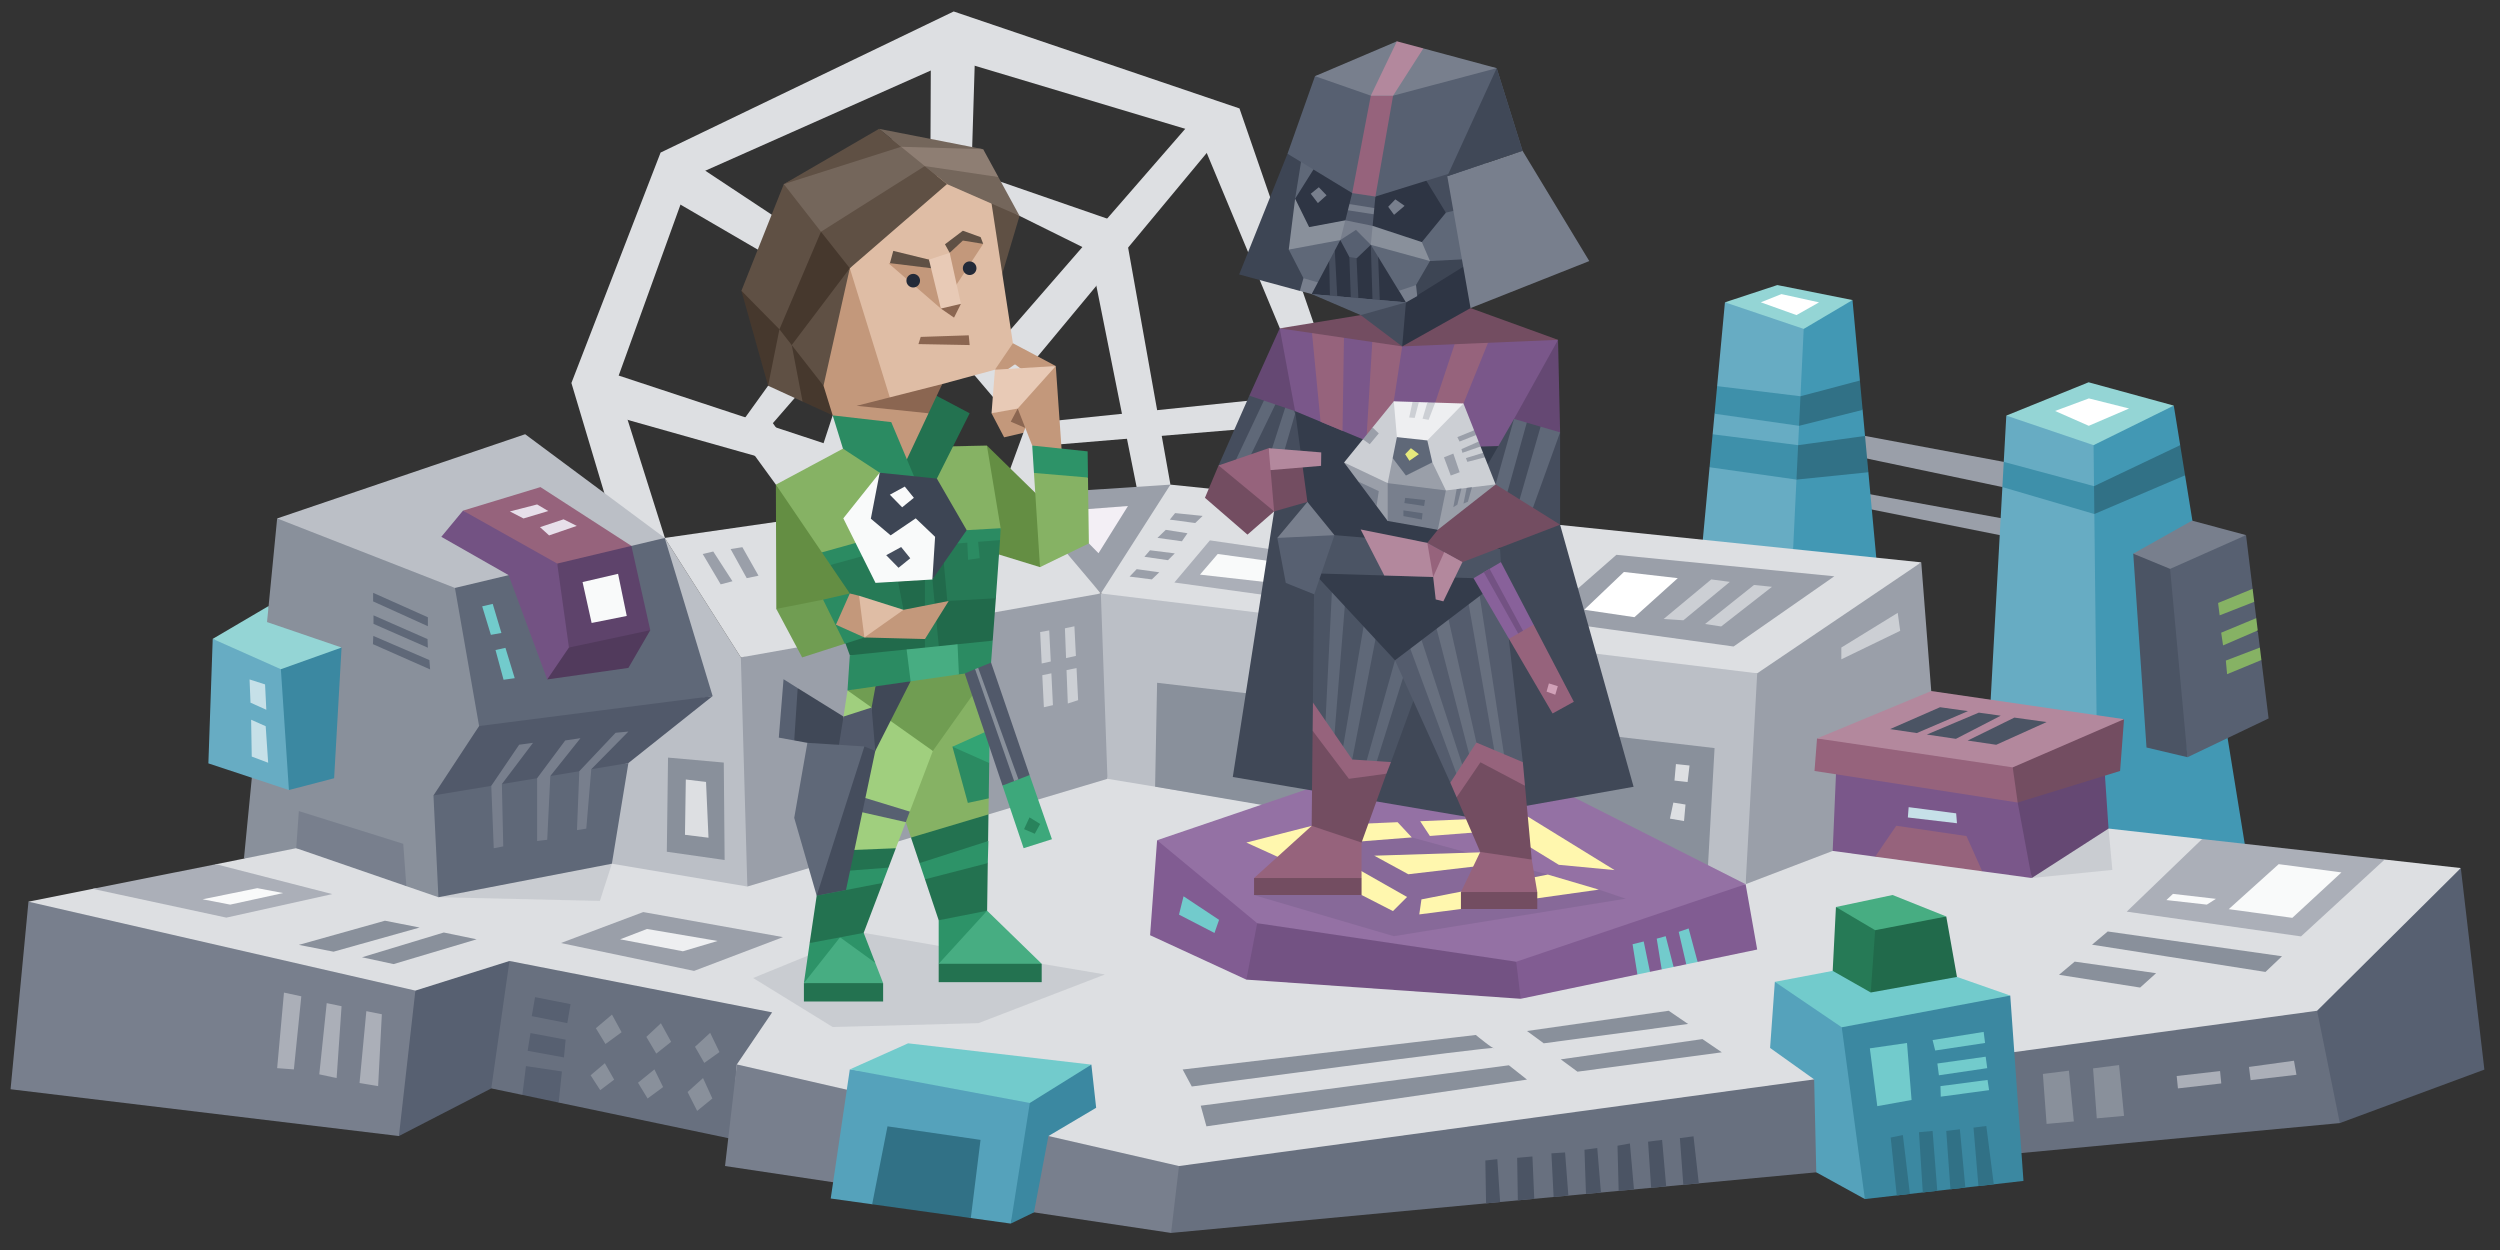 <svg xmlns="http://www.w3.org/2000/svg" viewBox="0 0 800 400"><rect x="0" y="0" width="800" height="400" fill="#333333" stroke="none"/><defs><style>.a{fill:#dddfe2;}.b{fill:#9a9fa9;}.c{fill:#67acc3;}.d{fill:#4298b4;}.e{fill:#94d5d5;}.f{fill:#fff;}.g{fill:#576071;}.h{fill:#4b5464;}.i{fill:#787f8d;}.j{fill:#86b264;}.k{fill:#3e90aa;}.l{fill:#317186;}.m{fill:#68707f;}.n{fill:#55a2bb;}.o{fill:#3b88a1;}.p{fill:#72cbcc;}.q{fill:#abafb8;}.r{fill:#89909b;}.s{fill:#f9fafa;}.t{fill:#eeeff1;}.u{fill:#267a56;}.v{fill:#216a4b;}.w{fill:#47ad82;}.x{fill:#1d2432;opacity:0.1;}.y{fill:#f3eff5;}.z{fill:#bbbfc6;}.aa{fill:#cccfd4;}.ab{fill:#5f6878;}.ac{fill:#51596a;}.ad{fill:#c6e0e8;}.ae{fill:#96637c;}.af{fill:#735283;}.ag{fill:#5e436b;}.ah{fill:#513a5c;}.ai{fill:#e7dfea;}.aj{fill:#7a578a;}.ak{fill:#654873;}.al{fill:#734d61;}.am{fill:#b3889d;}.an{fill:#815c92;}.ao{fill:#9471a4;}.ap{fill:#fff7ae;}.aq{fill:#404857;}.ar{fill:#454d5d;}.as{fill:#545c6d;}.at{fill:#343c4b;}.au{fill:#3d4554;}.av{fill:#2e3544;}.aw{fill:#e6e97c;}.ax{fill:#88619a;}.ay{fill:#d1a1b8;}.az{fill:#237250;}.ba{fill:#2d9368;}.bb{fill:#a0cf7e;}.bc{fill:#c3987b;}.bd{fill:#8b6651;}.be{fill:#648e43;}.bf{fill:#46382d;}.bg{fill:#5f5044;}.bh{fill:#dfbda5;}.bi{fill:#232a38;}.bj{fill:#8e7e73;}.bk{fill:#74665b;}.bl{fill:#e8cab6;}.bm{fill:#2b8b62;}.bn{fill:#709d52;}.bo{fill:#33a474;}.bp{fill:#3da87b;}.bq{fill:#28835c;}</style></defs><polygon class="a" points="232.41 234.37 197.12 122.56 220.91 56.75 305.57 19.13 383.46 42.48 427.97 149.23 433.42 141.2 396.63 34.7 305.18 3.67 211.39 48.82 182.85 122.56 218.53 241.9 318.92 235.66 232.41 234.37"/><polygon class="a" points="368.21 232.59 371.57 232.39 389.91 205.34 368.21 232.59"/><polygon class="a" points="277.21 177.67 247.32 135.41 267.5 112.16 307.34 65.87 326.25 69.08 348.57 80.14 364.83 161.42 357.42 167.63 374.54 155.08 359.67 71.82 300.75 51.42 245.79 123.44 235.58 137.63 248.28 155.08 262.54 178.07 318.84 195.91 320.04 195.03 277.21 177.67"/><polygon class="a" points="382.67 37.32 316.37 113.54 325.58 121.86 392.18 41.69 382.67 37.32"/><polygon class="a" points="297.89 13.64 297.49 108.69 309.32 105.12 312.1 14.44 297.89 13.64"/><polygon class="a" points="220.51 51.2 278 89.26 270.86 96.4 213.29 62.88 220.51 51.2"/><polygon class="a" points="191.97 118.2 271.26 144.37 269.54 153.75 192.76 132.08 191.97 118.2"/><polygon class="a" points="412.01 126.93 335.49 134.85 336.68 142.39 417.56 135.65 412.01 126.93"/><polyline class="a" points="327.48 138.51 319.5 160.36 336.94 168.56 336.94 138.16 325.84 113.84 299.15 106.44 266.46 132.92 261.88 146.88 272.98 156.93 287.52 124.94 306.55 113.84 327.48 138.51"/><polygon class="b" points="595.57 157.65 643.35 166.37 643.35 171.93 595.77 162.41 595.57 157.65"/><polygon class="b" points="596.81 139.5 641.2 147.8 648.57 149.26 640.76 155.86 593.06 145.82 596.81 139.5"/><polygon class="c" points="642.02 132.99 675.96 138.42 674.72 286.98 633.84 281.45 640.76 155.86 643.54 152.9 641.2 147.8 642.02 132.99"/><polygon class="d" points="669.94 142.45 675.26 136.26 695.61 129.79 697.66 142.45 694.49 149.13 699.22 152.11 720.77 285.19 671.76 306.18 669.94 142.45"/><polygon class="e" points="642.02 132.99 668.35 122.33 695.61 129.79 669.94 142.45 642.02 132.99"/><polygon class="f" points="657.61 131.51 668.44 127.49 681.31 130.72 668.41 136.26 657.61 131.51"/><polygon class="g" points="718.73 171.24 720.84 188.43 719.08 190.96 721.35 192.58 722 197.8 720.16 200.72 722.53 202.16 723.16 207.22 721.35 210.41 723.65 211.2 725.95 229.9 700 242.31 691.19 180.03 718.73 171.24"/><polygon class="h" points="682.64 177.18 686.88 239.2 700 242.31 694.43 182.04 692.41 177.18 682.64 177.18"/><polygon class="i" points="701.44 166.6 718.73 171.24 694.43 182.04 682.64 177.18 701.44 166.6"/><polygon class="j" points="711.38 206.53 722.48 201.74 722 197.8 710.78 202.46 711.38 206.53"/><polygon class="j" points="723.65 211.2 723.16 207.22 712.27 211.38 712.67 215.74 723.65 211.2"/><polygon class="j" points="709.79 192.95 710.29 196.91 721.35 192.58 720.84 188.43 709.79 192.95"/><polygon class="k" points="641.2 147.8 670.09 155.57 673.28 158.84 670.19 164.49 640.76 155.86 641.2 147.8"/><polyline class="l" points="670.09 155.57 697.66 142.45 699.22 152.11 670.19 164.49 670.1 156.15"/><polygon class="c" points="551.98 96.74 549.48 123.56 551.43 128.42 548.66 132.39 548.04 138.97 552.49 143.72 547.06 149.52 538.36 242.87 570.06 253.41 582.49 153.53 577.4 100.83 551.98 96.74"/><polygon class="d" points="577.4 100.83 592.8 96.02 595.17 121.76 592.66 127.53 596.04 131.17 596.81 139.5 594.78 146.35 597.88 151.12 605.75 236.3 570.06 253.41 577.4 100.83"/><polygon class="k" points="549.48 123.56 576.15 126.8 579.85 131.55 575.7 136.26 548.66 132.39 549.48 123.56"/><polygon class="k" points="548.04 138.97 575.4 142.45 576.67 147.44 574.87 153.47 547.06 149.52 548.04 138.97"/><polygon class="l" points="576.15 126.8 595.17 121.76 596.04 131.17 575.7 136.26 576.15 126.8"/><polygon class="l" points="575.4 142.45 596.81 139.5 597.88 151.12 574.87 153.47 575.4 142.45"/><polygon class="e" points="551.98 96.74 568.74 91.22 592.8 96.02 577.19 105.25 551.98 96.74"/><polygon class="f" points="563.46 96.74 570.06 94.11 582.09 96.76 574.87 100.83 563.46 96.74"/><polygon class="a" points="9.11 288.54 30.77 284.21 54.92 288.29 69.11 276.55 78.06 274.76 110.53 257.77 194.43 251.52 231.22 244.17 393.13 233.58 704.67 268.5 714.32 284.81 763.09 275.05 787.46 277.78 749.01 340.62 377.28 379.35 37.74 313.56 9.11 288.54"/><polygon class="i" points="9.11 288.54 3.38 348.56 127.65 363.53 141.22 331.9 132.92 316.99 9.11 288.54"/><polygon class="g" points="132.92 316.99 163.03 307.51 176.9 328.33 157.21 348.29 127.65 363.53 132.92 316.99"/><polygon class="m" points="163.03 307.51 247.08 323.96 235.79 340.62 233.99 364.41 178.78 352.82 172.28 348.02 167.15 350.37 157.21 348.29 163.03 307.51"/><polygon class="i" points="235.79 340.62 232.01 373.13 374.74 394.54 390.1 380.95 377.28 373.13 235.79 340.62"/><polygon class="m" points="377.28 373.13 741.47 323.44 758.12 334.28 748.74 359.39 374.74 394.54 377.28 373.13"/><polygon class="g" points="787.46 277.78 795 342.27 748.74 359.39 741.47 323.44 787.46 277.78"/><polygon class="n" points="567.95 314.19 566.43 335.34 580.53 345.4 581.21 375.14 596.76 383.7 600.73 323.44 567.95 314.19"/><polygon class="o" points="589.36 328.73 606.58 318.58 643.28 318.58 647.51 377.89 596.76 383.7 589.36 328.73"/><polygon class="p" points="567.95 314.19 608.66 306.46 643.28 318.58 589.36 328.73 567.95 314.19"/><polygon class="p" points="598.35 335.47 610.24 333.75 611.7 351.99 600.73 353.97 598.35 335.47"/><polygon class="l" points="606.96 382.54 605.02 364.01 608.92 363.22 611.17 382.05 606.96 382.54"/><polygon class="l" points="615.29 381.58 614.07 362.3 618.43 361.9 619.93 381.05 615.29 381.58"/><polygon class="l" points="624.14 380.57 622.8 361.9 627.16 361.37 628.91 380.02 624.14 380.57"/><polygon class="l" points="633.1 379.54 631.52 360.84 635.62 360.31 638.01 378.98 633.1 379.54"/><polygon class="p" points="618.43 332.82 634.77 330.21 635.22 333.75 619.26 336.16 618.43 332.82"/><polygon class="p" points="619.96 340.32 635.42 338.14 635.91 341.81 620.45 344.09 619.96 340.32"/><polygon class="p" points="620.95 347.56 636.01 345.58 636.51 348.85 621.04 350.93 620.95 347.56"/><polygon class="h" points="500.82 368.78 496.45 369.07 497.16 383.04 501.88 382.59 500.82 368.78"/><polygon class="h" points="511.12 367.35 507.03 367.92 507.51 382.06 512.3 381.61 511.12 367.35"/><polygon class="h" points="490.38 370.07 485.49 370.5 485.71 384.11 490.96 383.62 490.38 370.07"/><polygon class="h" points="479.14 370.93 475.31 371.36 475.54 385.07 480.04 384.64 479.14 370.93"/><polygon class="h" points="541.92 363.62 537.56 364.19 538.66 379.13 543.62 378.67 541.92 363.62"/><polygon class="h" points="531.87 364.76 527.38 365.34 528.36 380.1 533.18 379.65 531.87 364.76"/><polygon class="h" points="521.57 365.91 517.6 366.63 517.97 381.08 522.87 380.62 521.57 365.91"/><polygon class="q" points="734.07 339.43 719.67 341.42 720.2 345.64 734.87 343.93 734.07 339.43"/><polygon class="q" points="696.54 344.32 710.42 342.74 710.81 346.7 696.94 348.29 696.54 344.32"/><polygon class="r" points="653.72 343.66 654.91 359.65 663.63 358.86 662.05 342.61 653.72 343.66"/><polygon class="r" points="669.78 341.88 670.97 357.87 679.69 357.08 678.1 340.82 669.78 341.88"/><path class="r" d="M378.45,342.24l93.81-11.05s5.89,4.87,5.88,4.18-96.77,12.31-96.77,12.31Z"/><polygon class="r" points="384.23 353.82 482.84 340.89 488.64 345.47 386.06 360.43 384.23 353.82"/><polygon class="g" points="167.15 350.37 178.78 352.82 179.81 342.87 168.31 341.15 167.15 350.37"/><polygon class="g" points="170.16 325.16 181.53 327.41 182.58 321.33 171.22 319.08 170.16 325.16"/><polygon class="g" points="181 332.69 169.76 330.58 168.84 336.26 180.47 338.38 181 332.69"/><polygon class="r" points="190.68 329.03 195.83 324.67 198.91 330.31 193.75 334.08 190.68 329.03"/><polygon class="r" points="188.99 344.09 193.55 340.23 196.53 345.48 192.07 348.85 188.99 344.09"/><polygon class="r" points="206.83 331.8 211.49 327.44 214.76 333.39 210.01 337.15 206.83 331.8"/><polygon class="r" points="204.16 346.47 209.41 342.21 212.19 347.86 207.23 351.52 204.16 346.47"/><polygon class="r" points="222.4 334.97 227.25 330.51 230.23 336.66 225.37 340.13 222.4 334.97"/><polygon class="r" points="220.02 349.44 224.97 344.98 227.95 351.52 223.09 355.49 220.02 349.44"/><polygon class="b" points="179.48 301.77 205.84 291.86 250.56 299.88 222.1 310.69 179.48 301.77"/><polygon class="q" points="117.23 323.57 122.19 324.56 121 347.56 115.05 346.57 117.23 323.57"/><polygon class="q" points="104.55 321 109.3 321.99 107.72 344.98 102.17 343.79 104.55 321"/><polygon class="q" points="90.87 317.63 96.42 318.82 94.04 342.21 88.69 341.81 90.87 317.63"/><polygon class="q" points="704.67 268.5 680.55 291.73 736.32 299.65 763.09 275.05 704.67 268.5"/><polygon class="r" points="730.24 306 674.47 298.07 669.45 302.3 724.95 311.02 730.24 306"/><polygon class="s" points="695.35 286.04 709.09 287.63 706.19 289.48 693.24 288.02 695.35 286.04"/><polygon class="s" points="713.19 290.93 733.54 293.71 749.27 279.17 729.18 276.53 713.19 290.93"/><polygon class="t" points="198.44 300.58 207.03 297.27 229.63 301.11 218.53 304.41 198.44 300.58"/><polygon class="q" points="72.43 293.64 106.33 286.11 69.11 276.55 29.65 284.43 72.43 293.64"/><polygon class="s" points="73.66 289.48 90.6 285.78 82.34 284.21 64.83 287.77 73.66 289.48"/><polygon class="r" points="115.84 306.33 125.95 308.51 152.52 300.58 142.01 298.4 115.84 306.33"/><polygon class="r" points="106.73 304.54 134.28 296.81 123.18 294.63 95.63 302.36 106.73 304.54"/><polygon class="r" points="499.44 338.99 544.78 332.51 550.98 336.74 504.79 342.94 499.44 338.99"/><polygon class="r" points="488.64 329.92 533.98 323.44 540.18 327.67 493.99 333.86 488.64 329.92"/><polygon class="u" points="586.46 310.68 598.64 317.6 605.15 295.42 587.5 290.24 586.46 310.68"/><polygon class="v" points="600.05 297.66 604.82 292.87 622.8 293.27 626.23 312.62 598.64 317.6 600.05 297.66"/><polygon class="w" points="587.5 290.24 605.62 286.4 622.8 293.27 600.05 297.66 587.5 290.24"/><polygon class="r" points="689.95 311.42 663.9 307.72 658.88 311.94 684.84 316.02 689.95 311.42"/><polygon class="n" points="271.94 342.21 335.49 350.66 323.44 391.55 310.66 389.77 292.44 381.08 279.09 385.37 265.83 383.52 271.94 342.21"/><polygon class="o" points="323.44 391.55 330.87 387.96 335.5 363.53 350.77 354.49 349.24 340.68 329.22 347.13 329.54 352.95 323.44 391.55"/><polygon class="p" points="271.94 342.21 290.6 333.86 349.24 340.68 329.54 352.95 271.94 342.21"/><polygon class="l" points="279.09 385.37 284 360.43 313.77 364.76 310.66 389.77 279.09 385.37"/><polygon class="x" points="313.11 327.41 353.59 311.83 333.34 308.41 276.38 298.51 241 312.96 266.46 328.65 313.11 327.41"/><polygon class="x" points="140.29 287.11 191.97 288.29 195.8 276.39 166.2 275.2 140.29 287.11"/><polygon class="x" points="675.96 278.37 674.73 265.15 654.9 268.2 650.15 280.97 675.96 278.37"/><polygon class="b" points="614.8 179.95 620.95 259.12 558.6 282.94 551.98 214.2 614.8 179.95"/><polygon class="b" points="352.27 189.91 372.36 173.72 374.54 155.08 322.01 158.54 352.27 189.91"/><polygon class="y" points="338.4 163.65 360.95 161.92 351.52 177.03 338.4 163.65"/><polygon class="z" points="237.07 210.37 212.72 172.14 194.79 201.2 188.99 263.08 195.8 276.39 239.15 283.69 248.28 243.05 237.07 210.37"/><polygon class="b" points="237.07 210.37 316.33 188.38 352.27 189.91 362.27 212.96 354.39 249.22 239.15 283.69 237.07 210.37"/><polygon class="r" points="213.77 242.43 231.61 244.02 231.88 275.2 213.38 272.56 213.77 242.43"/><polygon class="a" points="219.46 249.44 225.93 250.23 226.72 268.07 219.19 267.14 219.46 249.44"/><polygon class="a" points="212.72 172.14 323.73 156.13 352.27 189.91 237.07 210.37 212.72 172.14"/><polygon class="b" points="230.62 186.99 224.87 177.28 228.24 176.48 234.39 186 230.62 186.99"/><polygon class="b" points="238.95 185.01 233.79 175.69 237.56 175.1 242.72 184.22 238.95 185.01"/><polygon class="aa" points="344.29 209.89 343.81 200.41 340.77 201.06 341.14 210.59 344.29 209.89"/><polygon class="aa" points="336.25 211.68 335.75 201.73 332.85 202.25 333.34 212.32 336.25 211.68"/><polygon class="aa" points="341.29 214.44 341.7 225.12 345 224.06 344.49 213.77 341.29 214.44"/><polygon class="aa" points="333.53 216.07 334.04 226.31 336.94 225.65 336.44 215.46 333.53 216.07"/><polygon class="z" points="88.69 165.9 168.05 138.95 212.72 172.14 142.14 203.44 88.69 165.9"/><polygon class="ab" points="145.58 188.14 212.72 172.14 228.04 222.74 141.22 238.64 145.58 188.14"/><polygon class="ac" points="228.04 222.74 201.09 244.17 128.58 264.67 153.31 232.33 228.04 222.74"/><polygon class="ab" points="138.71 254.54 201.09 244.17 195.8 276.39 140.29 287.11 128.58 266.8 138.71 254.54"/><polygon class="r" points="78.06 274.76 82.98 224.38 81.42 211.11 85.95 193.93 88.69 165.9 145.58 188.14 153.31 232.33 138.71 254.54 140.29 287.11 130.03 283.57 113.72 273.72 94.79 271.42 78.06 274.76"/><polygon class="ab" points="119.4 189.7 136.92 197.53 136.92 200.39 119.4 192.45 119.4 189.7"/><polygon class="ab" points="119.52 196.91 136.81 204.51 136.92 207.27 119.52 199.64 119.52 196.91"/><polygon class="ab" points="119.46 203.5 137.4 211.22 137.64 214.22 119.34 206.13 119.46 203.5"/><polygon class="c" points="68.07 204.44 92.06 210.37 98 223.66 92.45 252.81 66.68 244.28 68.07 204.44"/><polygon class="o" points="89.88 214.15 92.55 208 109.3 207.21 106.92 249.04 92.45 252.81 89.88 214.15"/><polygon class="e" points="109.3 207.21 85.45 199.06 85.95 193.93 68.07 204.44 89.88 214.15 109.3 207.21"/><polygon class="ad" points="79.86 217.42 84.82 219.01 85.22 227.13 80.16 224.85 79.86 217.42"/><polygon class="ad" points="80.36 230.31 85.02 232.39 85.81 244.08 80.56 242.1 80.36 230.31"/><polygon class="ae" points="148.16 163.4 172.94 155.87 202.05 174.68 179.41 186.79 148.16 163.4"/><polygon class="af" points="148.16 163.4 178.31 180.34 188.93 209.26 175.11 217.42 162.76 184.05 141.22 171.78 148.16 163.4"/><polygon class="ag" points="178.31 180.34 202.05 174.68 208.09 201.66 194.21 212.17 182.06 207.21 178.31 180.34"/><polygon class="ah" points="175.11 217.42 182.06 207.21 208.09 201.66 201.09 213.73 175.11 217.42"/><polygon class="ai" points="163.16 163.66 171.88 161.42 175.45 163.53 167.52 165.91 163.16 163.66"/><polygon class="ai" points="172.8 168.69 180.34 166.18 184.57 168.29 175.71 171.33 172.8 168.69"/><polygon class="s" points="186.42 186.26 197.78 183.62 200.56 197.1 189.32 199.35 186.42 186.26"/><polygon class="p" points="154.3 194.03 157.67 193.24 160.45 202.55 157.08 203.15 154.3 194.03"/><polygon class="p" points="158.56 208 161.74 207.31 164.71 217.02 161.14 217.52 158.56 208"/><polygon class="i" points="166.13 238.31 157.21 251.46 158 271.44 161.04 270.84 160.6 250.9 170.56 237.71 166.13 238.31"/><polygon class="i" points="180.87 236.94 185.75 236.22 176.1 248.32 175.11 268.73 171.88 269.12 171.88 249.02 180.87 236.94"/><polygon class="i" points="196.99 234.49 185.38 246.78 184.63 265.64 187.61 265.16 189.21 246.14 201.09 234.1 196.99 234.49"/><polygon class="a" points="374.54 155.08 614.8 179.95 562.3 215.46 443.09 223 352.27 189.91 374.54 155.08"/><polygon class="z" points="352.27 189.91 562.3 215.46 558.6 282.94 354.39 249.22 352.27 189.91"/><polygon class="b" points="376.03 164.19 384.85 165.09 382.47 167.37 374.34 166.28 376.03 164.19"/><polygon class="b" points="373.05 169.55 379.99 170.64 378.21 173.21 370.38 172.12 373.05 169.55"/><polygon class="b" points="368 176.09 375.93 177.08 373.75 179.26 366.21 178.17 368 176.09"/><polygon class="b" points="363.74 182.13 370.97 183.13 368.59 185.41 361.46 184.51 363.74 182.13"/><polygon class="q" points="418.09 177.41 387.16 172.92 375.8 186.4 407.25 190.76 418.09 177.41"/><polygon class="s" points="411.08 180.19 389.67 177.28 383.99 183.88 405 186.26 411.08 180.19"/><polygon class="r" points="370.27 218.49 548.66 239.39 546.28 281.94 369.63 251.74 370.27 218.49"/><polygon class="a" points="536.3 244.5 540.65 244.96 540.03 250.25 535.83 249.78 536.3 244.5"/><polygon class="a" points="535.47 256.83 539.36 257.45 538.89 262.74 534.38 261.96 535.47 256.83"/><polygon class="aj" points="587.77 241.69 586.46 272.29 600.05 274.14 617.18 272.05 634.31 278.81 650.15 280.97 650.66 251.81 587.77 241.69"/><polygon class="ak" points="650.15 280.97 674.73 265.15 673.15 241.69 645.66 256.81 650.15 280.97"/><polygon class="ae" points="581.45 236.3 580.64 246.71 645.66 256.81 646.72 241.69 581.45 236.3"/><polygon class="al" points="679.69 230.14 678.43 246.71 645.66 256.81 644.07 245.56 652 235.26 679.69 230.14"/><polygon class="am" points="581.45 236.3 618 221.13 679.69 230.14 644.07 245.56 581.45 236.3"/><polygon class="ae" points="600.05 274.14 606.8 264.24 629.27 267.54 634.31 278.81 600.05 274.14"/><polygon class="ad" points="610.77 258.29 625.97 260.27 626.23 263.44 610.51 261.59 610.77 258.29"/><polygon class="h" points="644.6 229.63 629.65 236.98 638.79 238.33 654.91 231.06 644.6 229.63"/><polygon class="h" points="616.59 235.05 625.89 236.43 640.24 229.02 633.22 228.04 616.59 235.05"/><polygon class="h" points="629.75 227.56 620.81 226.31 604.82 233.31 613.37 234.58 629.75 227.56"/><polygon class="aa" points="607.27 196.11 589.23 207.21 589.23 210.98 608.06 201.86 607.27 196.11"/><polygon class="b" points="517.25 177.54 586.98 184.41 554.74 206.88 493.44 198.4 517.25 177.54"/><polygon class="aa" points="545.62 199.68 561.28 187.19 567.03 187.78 550.77 200.47 545.62 199.68"/><polygon class="aa" points="538.68 198.49 553.55 186.2 547.6 185.41 532.34 198.09 538.68 198.49"/><polygon class="f" points="519.65 183.03 536.89 185.01 523.02 197.5 506.96 195.12 519.65 183.03"/><polygon class="i" points="95.63 259.55 129.04 270.02 130.03 283.57 94.79 271.42 95.63 259.55"/><polygon class="an" points="370.27 268.87 368.03 299.27 398.83 313.48 422.8 290.88 370.27 268.87"/><polygon class="an" points="558.6 282.94 562.3 303.85 543.24 307.82 540.95 306.81 539.6 308.58 535.55 309.42 533.42 308.27 531.74 310.21 527.99 310.99 525.21 309.85 523.97 311.83 486.63 319.61 471.02 296.55 558.6 282.94"/><polygon class="af" points="402.3 295.42 398.83 313.48 486.63 319.61 485.18 307.75 461.4 297.16 402.3 295.42"/><polygon class="ao" points="419.86 252 370.27 268.87 402.3 295.42 485.18 307.75 558.6 282.94 503.63 255.14 419.86 252"/><polygon class="p" points="523.97 311.83 522.42 302.16 525.99 301.27 527.99 310.99 523.97 311.83"/><polygon class="p" points="531.74 310.21 530.15 300.37 533.02 299.58 535.55 309.42 531.74 310.21"/><polygon class="p" points="539.6 308.58 537.19 298.19 540.36 297.1 543.24 307.82 539.6 308.58"/><polygon class="p" points="378.73 286.81 390.1 294.35 388.64 298.55 377.28 292.68 378.73 286.81"/><polygon class="x" points="401.17 286.4 446.01 299.58 520.24 287.58 511.62 284.68 496.7 282.94 495.29 279.86 451.77 267.97 434.68 266.8 415.18 270.66 401.17 286.4"/><polygon class="ap" points="450.66 279.76 479.41 276.39 477.23 272.63 439.76 273.82 450.66 279.76"/><polygon class="ap" points="457.56 267.51 480.79 265.69 498.82 276.74 516.66 278.43 488.9 261.32 454.46 262.79 457.56 267.51"/><polygon class="ap" points="495.29 279.86 454.86 287.81 454.17 292.61 467.5 290.88 511.62 284.68 495.29 279.86"/><polygon class="ap" points="450.26 287.04 427.67 274.21 420.13 270.45 451.77 267.97 447.23 263.1 419.73 264.28 398.83 269.62 435.7 286.4 445.75 291.55 450.26 287.04"/><polygon class="aq" points="493.82 114.97 499.23 167.9 522.75 251.77 468.99 261.32 394.49 248.64 407.72 163.64 417.88 114.97 493.82 114.97"/><polygon class="ar" points="399.79 126.61 389.94 148.94 398.27 157.37 411.64 160.29 416.54 147.09 422.01 129.07 410.91 122.38 399.79 126.61"/><polygon class="ab" points="414.44 132.38 406.62 159.2 402.3 158.25 412.4 126.95 414.44 132.38"/><polygon class="ab" points="409.51 126.55 395.77 154.84 393.13 152.17 405.98 124.92 409.51 126.55"/><polygon class="al" points="389.94 148.94 385.58 159.3 399.19 171.08 407.72 163.64 401.32 152.17 389.94 148.94"/><polygon class="al" points="407.72 163.64 420.85 159.91 416.54 147.09 405.98 143.42 402.3 154.47 407.72 163.64"/><polygon class="ak" points="409.51 105.07 399.79 126.61 414.44 131.57 418.5 118.81 409.51 105.07"/><polygon class="ae" points="435.7 269.62 435.7 280.97 418.42 284.16 401.3 280.97 419.73 264.28 429.37 259.94 435.7 269.62"/><polygon class="h" points="420.55 183.47 420.13 224.81 427.34 253.41 434.82 255.73 445.11 243.87 456.17 213.6 443.55 196.26 420.55 183.47"/><polygon class="ab" points="426.32 187.04 423.19 250.46 425.64 252.27 430.85 187.61 426.32 187.04"/><polygon class="ab" points="437.65 192.81 426.76 256.81 430.21 255.88 442.14 194.34 437.65 192.81"/><polygon class="ab" points="446.4 211.29 432.7 259.8 435 261.32 450.19 212.99 446.4 211.29"/><polygon class="as" points="446.4 211.29 464.1 250.46 487.31 243.89 480.64 185.3 454.43 196.94 446.4 211.29"/><polygon class="m" points="472.86 186.53 483.04 252.88 480.93 255.73 468.99 187.75 472.86 186.53"/><polygon class="m" points="472.45 237.62 462.07 191.82 458.61 196.94 471.23 245.56 472.45 237.62"/><polygon class="m" points="452.71 198.13 469.6 249.83 467.5 251.46 448.7 200.57 452.71 198.13"/><polygon class="ae" points="473.67 272.63 467.5 285.45 480.64 287.58 491.92 285.45 490.16 275.07 480.93 269.17 473.67 272.63"/><polygon class="al" points="466.12 255.14 470.54 242.9 476.93 241.69 488 251.46 490.16 275.07 473.67 272.63 466.12 255.14"/><rect class="al" x="467.5" y="285.45" width="24.43" height="5.43"/><rect class="al" x="401.3" y="280.97" width="34.4" height="5.43"/><polygon class="at" points="480.64 185.3 446.4 211.29 420.55 183.47 444.06 181.23 480.64 185.3"/><polygon class="at" points="414.44 131.57 419.73 170.65 440.13 181.23 480.02 175.65 480.93 142.68 470.42 132.38 414.44 131.57"/><polygon class="aj" points="409.51 105.07 414.44 131.57 443.66 143.72 480.93 142.68 490.84 135.92 498.57 108.75 454.95 104.72 409.51 105.07"/><polygon class="ae" points="419.73 105.41 422.58 134.95 429.61 137.88 430.11 105.11 419.73 105.41"/><polygon class="ae" points="448.7 110.85 443.66 143.72 437.23 141.05 439.24 107.55 448.7 110.85"/><polygon class="ae" points="465.94 108.75 454.43 143.42 462.63 143.19 477.45 106.49 465.94 108.75"/><polygon class="al" points="435.41 100.83 409.51 105.07 448.7 110.85 498.57 108.75 470.57 98.59 435.41 100.83"/><polygon class="au" points="490.97 89.68 462.68 94.11 473.47 69.58 485.95 77.47 490.97 89.68"/><polygon class="av" points="448.7 110.85 470.57 98.59 472.41 82.76 456.13 86.04 446.4 94.11 448.7 110.85"/><polygon class="ar" points="449.9 96.76 448.7 110.85 435.41 100.83 441.59 88.06 449.9 96.76"/><polygon class="au" points="412 49.2 396.53 87.83 415.94 93.09 419.34 92.33 433.78 52.73 412 49.2"/><polygon class="ab" points="417.09 47.1 414.44 63.58 418.38 73.56 412.4 79.87 419.73 94.11 435.41 98.59 449.9 96.76 462.21 86.65 472.41 82.76 475.71 50.35 439.48 42.21 417.09 47.1"/><polygon class="r" points="412.4 79.87 428.89 76.81 438.66 78.34 457.59 83.53 454.99 77.47 445.99 66.46 425.64 66.46 414.44 63.58 412.4 79.87"/><polygon class="au" points="457.59 83.53 449.9 96.76 472.41 82.76 457.59 83.53"/><polygon class="ar" points="462.68 68.06 475.71 64.8 474.42 48.25 454.95 55.44 456.37 63.25 462.68 68.06"/><polygon class="av" points="419.73 94.11 449.9 96.76 449.65 94.11 447.65 93.07 441 82.17 440.13 82.74 438.66 78.34 428.89 76.81 427.13 80.15 426.45 83.43 425.34 83.53 421.71 90.38 419.73 92 419.73 94.11"/><polygon class="ar" points="431.8 82.25 432.26 95.34 434.74 96.76 434.09 82.6 433.37 79.1 431.8 82.25"/><polygon class="ar" points="438.66 78.34 439.22 96.76 441.59 97.78 441 82.17 438.66 78.34"/><polygon class="ar" points="427.13 80.15 427.96 95.52 425.58 94.53 425.34 83.53 427.13 80.15"/><polygon class="g" points="449.9 96.76 419.73 94.11 435.41 100.83 449.9 96.76"/><polygon class="i" points="428.89 76.81 430.49 70.5 427.96 57.88 448.43 59.38 439.24 72.28 438.66 78.34 428.89 76.81"/><polygon class="g" points="428.89 76.81 433.91 73.56 438.66 78.34 434.19 82.61 431.8 82.25 428.89 76.81"/><polygon class="as" points="432.7 61.78 437.19 60.39 440.13 62.89 442.94 67.09 428.59 64.8 432.7 61.78"/><polygon class="as" points="428.69 66.89 441.59 68.88 439.24 72.28 430.52 70.5 428.69 66.89"/><polygon class="av" points="421.61 52.17 414.44 63.58 418.92 72.67 430.52 70.5 433.79 57.42 421.61 52.17"/><polygon class="av" points="454.95 55.44 462.68 68.06 454.99 77.47 439.24 72.28 440.52 58.69 454.95 55.44"/><polygon class="g" points="412 49.2 432.7 61.78 440.13 62.89 487.21 48.25 478.94 21.81 447.01 16.41 420.8 24.37 412 49.2"/><polygon class="i" points="420.8 24.37 438.66 30.61 441.59 32.51 445.79 30.61 478.94 21.81 455.47 15.49 449.5 17.55 447.01 13.22 420.8 24.37"/><polygon class="ae" points="432.7 61.78 438.66 30.61 445.79 30.61 440.13 62.89 432.7 61.78"/><polygon class="am" points="438.66 30.61 447.01 13.22 455.47 15.49 445.79 30.61 438.66 30.61"/><polygon class="i" points="463.13 56.39 470.57 98.59 508.57 83.54 487.21 48.25 463.13 56.39"/><polygon class="aq" points="478.94 21.81 463.13 56.39 487.21 48.25 478.94 21.81"/><polygon class="h" points="419.73 170.65 480.02 175.65 480.64 185.3 420.55 183.47 419.73 170.65"/><polygon class="ae" points="487.31 243.89 472.45 237.62 464.1 250.46 466.12 255.14 473.74 243.93 488 251.46 487.31 243.89"/><polygon class="al" points="443.65 247.59 432.57 246.38 420.04 233.85 419.73 264.28 435.7 269.62 443.65 247.59"/><polygon class="ae" points="445.11 243.87 432.7 243.04 420.14 224.81 420.04 233.85 431.64 249.22 443.65 247.59 445.11 243.87"/><polygon class="g" points="427.02 171.25 420.55 190.19 411.45 186.53 408.74 172.14 417.88 168.48 427.02 171.25"/><polygon class="i" points="408.74 172.14 427.02 171.25 418.37 160.62 408.74 172.14"/><polygon class="ar" points="499.23 138.36 499.23 167.9 480.38 162.82 474.04 152.17 484.49 134.06 492.81 132.38 499.23 138.36"/><polygon class="ab" points="484.49 134.06 478.6 155.01 481.89 159.2 488.92 133.98 484.49 134.06"/><polygon class="ab" points="493.92 133.31 485.18 163.64 490.54 162.47 499.23 138.36 493.92 133.31"/><polygon class="al" points="474.04 152.17 456.74 173.72 467.97 179.88 499.23 167.9 474.04 152.17"/><polygon class="ak" points="498.57 108.75 499.23 138.36 484.49 134.06 498.57 108.75"/><polygon class="ae" points="467.97 179.88 458.61 184.63 446.4 180.83 456.74 173.72 467.97 179.88"/><polygon class="am" points="458.61 184.63 456.74 173.72 435.41 169.43 442.97 184.16 458.61 184.63"/><polygon class="am" points="462.16 176.69 458.61 184.63 459.43 191.82 461.87 192.43 467.97 179.88 462.16 176.69"/><polygon class="am" points="405.98 143.42 422.8 144.77 422.74 149.07 404.94 150.57 405.98 143.42"/><polygon class="ae" points="389.94 148.94 405.98 143.42 407.72 163.64 389.94 148.94"/><polygon class="aa" points="446.01 128.42 439.22 136.78 438.43 139.88 436.12 140.59 430.11 147.99 446.01 163.65 458.61 166.03 478.6 155.01 475.15 146.35 474.14 145.84 474.58 144.9 473.77 142.88 472.69 142.46 473.15 141.3 472.32 139.21 471.23 138.67 471.71 137.69 468.31 129.12 453.37 133.98 446.01 128.42"/><polygon class="b" points="430.11 147.99 444.06 154.6 445.66 146.59 449.72 142.59 458.35 147.95 462.68 156.94 478.6 155.01 460.1 169.53 451.35 163.64 444.06 166.71 440.49 161.92 438.51 157.82 434.68 154.12 430.11 147.99"/><polygon class="t" points="468.31 129.12 456.74 140.94 451.69 143.07 447.01 139.88 446.01 128.42 452.01 128.61 452.98 128.96 454.04 128.67 456.77 128.76 457.76 129.43 459.27 128.84 468.31 129.12"/><polygon class="i" points="444.06 166.71 444.06 154.6 462.68 156.94 460.1 169.53 444.06 166.71"/><polygon class="ab" points="447.01 139.88 456.74 140.94 458.35 147.95 449.9 152.17 445.66 146.59 447.01 139.88"/><polygon class="aw" points="449.65 145.34 451.49 143.42 454.04 145.34 451.01 147.44 449.65 145.34"/><polygon class="b" points="473.77 142.88 467.97 144.9 467.67 143.72 473.15 141.3 473.77 142.88"/><polygon class="b" points="472.32 139.21 467.06 141.3 466.35 139.88 471.71 137.69 472.32 139.21"/><polygon class="b" points="474.58 144.9 469.09 146.59 469.55 147.8 475.15 146.35 474.58 144.9"/><polygon class="b" points="436.12 140.59 438.31 142.15 441.21 138.69 439.22 136.78 436.12 140.59"/><polygon class="i" points="466.13 156.53 465.06 162.3 466.35 161.49 467.67 156.34 466.13 156.53"/><polygon class="i" points="469.33 156.14 468.31 161.15 469.74 160.54 471.02 155.93 469.33 156.14"/><polygon class="b" points="462.07 146.35 465.06 145.14 467.09 151.11 464.24 152.17 462.07 146.35"/><polygon class="aa" points="452.01 128.61 450.94 133.6 452.71 133.73 454.04 128.67 452.01 128.61"/><polygon class="aa" points="459.27 128.84 457.16 134.35 455.22 133.98 456.77 128.76 459.27 128.84"/><polygon class="i" points="434.68 154.12 441.21 157.16 440.49 161.92 434.68 154.12"/><polygon class="ab" points="449.65 159.32 456.01 160.01 455.71 161.92 449.4 160.98 449.65 159.32"/><polygon class="ab" points="449.09 165.15 449.09 163.32 455.22 164.24 455 166.27 449.09 165.15"/><polygon class="ax" points="471.53 185.03 480.29 179.88 490.74 199.88 489.04 206.17 482.86 204.42 471.53 185.03"/><polygon class="af" points="474.81 183.1 489.41 209.12 490.91 208.41 476.66 182.01 474.81 183.1"/><polygon class="ae" points="482.86 204.42 490.74 199.88 503.63 224.56 496.82 228.31 482.86 204.42"/><polygon class="ay" points="494.9 221.31 495.65 218.69 498.5 219.58 497.69 222.32 494.9 221.31"/><polygon class="i" points="421.71 90.38 417.11 89.02 415.94 93.09 419.73 94.11 421.71 90.38"/><polygon class="i" points="447.69 93.05 453.13 91.22 453.51 94.75 449.9 96.76 447.69 93.05"/><polygon class="i" points="444.22 66.17 446.5 63.79 449.47 65.87 446.1 68.74 444.22 66.17"/><polygon class="i" points="419.44 62 422.02 59.92 424.5 62.5 421.72 64.98 419.44 62"/><polygon class="aq" points="269.92 229.3 255.26 220.2 251.86 224.49 254.15 236.94 258.36 237.71 265.38 241.56 270.94 240.98 269.92 229.3"/><polygon class="w" points="304.39 292.23 300.38 308.41 314.5 311.82 333.34 308.41 315.88 291.43 309.13 289.57 304.39 292.23"/><rect class="az" x="300.38" y="308.41" width="32.96" height="5.88"/><polygon class="ba" points="315.88 291.43 300.38 308.41 300.38 294.48 305.8 287.11 315.88 291.43"/><polygon class="j" points="316.97 214.33 316.69 233.58 312.81 243.71 316.39 255.48 316.31 260.61 306.88 269.7 291.51 268.02 285 248.63 316.97 214.33"/><polygon class="bb" points="298.51 240.3 291.13 259.71 288.15 261.56 289.85 263.08 286.67 271.44 271.08 280.87 263.46 272.37 272.05 236.19 269.92 229.3 271.2 220.93 290.83 228.76 298.51 240.3"/><polygon class="bc" points="317.29 132.25 321.32 139.94 327.48 138.51 328.11 136.95 326.97 128.63 317.29 132.25"/><polygon class="bd" points="328.11 136.95 323.44 134.94 325.67 130.73 328.86 133.34 328.11 136.95"/><polygon class="bc" points="330.31 142.58 325.67 130.73 326.25 124.43 337.85 117.13 339.92 146.83 330.31 142.58"/><polygon class="be" points="315.81 142.58 341.77 167.94 332.8 181.48 315.53 176.18 313.7 162.28 315.81 142.58"/><polygon class="j" points="269.75 143.57 248.28 155.08 276.6 210.37 293.9 213.46 313.7 205.99 316.97 179.14 320.21 169.03 315.81 142.58 269.75 143.57"/><polygon class="v" points="284.39 170.77 260.56 178.66 271.94 209.69 293.9 213.46 317.67 205.01 318.68 191.44 316.97 179.14 319.09 172.51 301.08 170.11 284.39 170.77"/><polygon class="az" points="295.49 124.43 310.29 132.25 295.99 160.74 285.42 146.83 295.49 124.43"/><polygon class="bf" points="237.25 93.04 245.79 123.44 251.31 121.88 256.82 128.5 266.46 132.92 267.5 112.16 237.25 93.04"/><polygon class="bg" points="249.42 105.38 245.79 123.44 256.82 128.5 253.35 110.42 253.35 104.64 249.42 105.38"/><polygon class="bg" points="326.25 69.08 318.27 95.89 312.47 60.45 326.25 69.08"/><polygon class="bh" points="317.18 64.36 325.15 116.47 301.52 122.89 288.68 138.56 269.31 116.8 265.83 66.1 297.17 52.61 311.09 54.35 317.18 64.36"/><polygon class="bc" points="297.12 132.25 285.17 128.56 265.83 66.1 256.69 101.35 266.46 132.92 290.06 147.28 297.12 132.25"/><polygon class="bd" points="301.52 122.89 274.1 129.86 297.12 132.25 301.52 122.89"/><polygon class="bc" points="314.62 78.04 301.08 98.74 284.39 84.32 291.62 82.2 297.27 83.08 300.97 83.95 303.89 80.9 307.72 74.15 314.62 78.04"/><polygon class="bd" points="294.63 107.81 310 107.3 310.29 110.42 293.9 110.11 294.63 107.81"/><circle class="bi" cx="292.23" cy="89.82" r="2.18"/><circle class="bi" cx="310.29" cy="85.83" r="2.18"/><polygon class="bj" points="295.93 56.17 282.88 50.07 285.29 44.49 314.62 47.75 319.48 56.66 295.93 56.17"/><polygon class="bk" points="319.48 56.66 295.93 53.14 303.04 58.92 326.25 69.08 319.48 56.66"/><polygon class="bk" points="314.62 47.75 288.35 46.97 281.28 41.23 314.62 47.75"/><polygon class="bg" points="297.27 83.08 285.85 80.28 284.78 84.21 298.87 85.94 297.27 83.08"/><polygon class="bg" points="303.89 80.9 302.39 78.17 308.12 73.83 313.81 75.89 314.62 78.04 308.12 76.98 303.89 80.9"/><polygon class="bk" points="289.4 62.26 271.94 85.83 254.55 84.74 250.82 58.92 279.11 45 288.35 46.97 295.93 53.14 289.4 62.26"/><polygon class="bg" points="303.04 58.92 295.93 53.14 262.71 74.15 262.65 83.06 271.94 85.83 303.04 58.92"/><polygon class="bf" points="262.71 74.15 252.85 79.81 249.42 105.38 253.35 110.42 262.65 104.64 271.94 85.83 262.71 74.15"/><polygon class="bg" points="250.82 58.92 262.71 74.15 249.42 105.38 237.25 93.04 250.82 58.92"/><polygon class="bg" points="288.35 46.97 250.82 58.92 281.28 41.23 288.35 46.97"/><polygon class="bg" points="271.94 85.83 263.52 123.44 253.35 110.42 271.94 85.83"/><polygon class="bl" points="297.27 83.08 301.08 98.74 304.56 98.74 307.5 97.22 303.89 80.9 297.27 83.08"/><polygon class="bd" points="301.08 98.74 305.29 101.64 307.5 97.22 301.08 98.74"/><polygon class="bm" points="266.46 132.92 285.2 135.08 295.99 160.74 269.75 143.57 266.46 132.92"/><polygon class="u" points="295.99 160.74 301.08 213.73 295.99 213.54 295.99 160.74"/><polygon class="u" points="320.01 172.83 303.91 171.78 301.47 174.27 303.15 192.31 318.68 191.44 320.01 172.83"/><polygon class="u" points="264.08 181.25 274.75 174.68 285.29 175.4 289.12 195.14 269.67 198.35 264.08 181.25"/><polygon class="bm" points="320.21 169.03 301.08 170.11 301.47 174.27 309.53 173.65 309.79 179.14 313.49 178.6 313 173.38 320.01 172.83 320.21 169.03"/><polygon class="bm" points="262.65 176.86 284.39 170.77 285.29 175.4 264.08 181.25 262.65 176.86"/><polygon class="j" points="332.8 181.48 330.87 151.34 339.92 148.25 348.15 152.81 348.44 173.89 332.8 181.48"/><polygon class="ba" points="330.31 142.58 348.04 144.44 348.15 152.81 330.87 151.34 330.31 142.58"/><polygon class="bc" points="337.85 117.13 324.14 109.84 318.38 118.31 321.64 118.76 324.79 116.57 328.72 119.52 337.85 117.13"/><polygon class="bl" points="337.85 117.13 318.38 118.31 317.29 132.25 325.67 130.73 337.85 117.13"/><polygon class="be" points="248.28 155.08 248.42 194.85 258.22 201.66 271.94 189.91 248.28 155.08"/><polygon class="bn" points="316.97 214.33 298.51 240.3 271.2 220.93 298.53 214.33 316.97 214.33"/><polygon class="w" points="280.09 308.12 282.6 314.6 269.92 318.01 257.25 314.6 264.08 298.3 271.2 293.34 280.09 308.12"/><rect class="az" x="257.25" y="314.6" width="25.35" height="5.88"/><polygon class="ba" points="268.82 299.94 257.25 314.6 259.09 301.78 270.19 295.08 276.38 298.51 280.09 308.12 268.82 299.94"/><polygon class="az" points="263.46 272.37 286.67 271.44 284.31 277.64 281.28 279.64 282.45 282.53 276.38 298.51 259.09 301.78 261.34 286.61 264.15 283.05 262.42 279.33 263.46 272.37"/><polygon class="ba" points="284.31 277.64 262.42 279.33 261.34 286.61 282.45 282.53 284.31 277.64"/><polygon class="az" points="291.51 268.02 316.31 260.61 316.19 269.12 313.19 273.47 316.09 276.19 315.88 291.43 300.38 294.48 295.99 281.38 297.22 277.01 294.25 276.19 291.51 268.02"/><polygon class="ba" points="294.25 276.19 316.29 269.12 316.09 276.19 295.99 281.38 294.25 276.19"/><polygon class="bm" points="314.14 237.71 304.78 238.95 309.71 256.93 316.39 255.48 316.55 244.17 314.14 237.71"/><polygon class="bo" points="304.78 238.95 316.55 244.17 316.69 233.58 304.78 238.95"/><polygon class="bn" points="248.42 194.85 263.39 191.89 271.94 197.97 270.34 205.99 256.69 210.37 248.42 194.85"/><polygon class="bm" points="270.34 205.99 263.39 191.89 271.94 189.91 276.6 203.99 270.34 205.99"/><polygon class="bh" points="276.6 203.99 271.2 197.47 274.9 190.64 289.12 195.14 287.81 201.47 276.6 203.99"/><polygon class="bc" points="276.6 203.99 274.9 190.64 271.94 189.91 267.5 199.91 276.6 203.99"/><polygon class="bc" points="276.6 203.99 289.12 195.14 303.58 192.31 295.99 204.49 276.6 203.99"/><polygon class="s" points="281.51 151.27 269.86 165.87 280.16 186.52 298.36 185.44 305.19 168.61 296.88 156.06 281.51 151.27"/><polygon class="au" points="281.51 151.27 278.67 165.98 285 171.31 293.03 165.87 299.23 171.78 298.36 185.44 309.34 169.65 299.8 153.15 281.51 151.27"/><polygon class="ar" points="283.58 177.66 288.37 175.05 291.28 178.65 287.53 181.69 283.58 177.66"/><polygon class="s" points="284.75 158.31 289.53 155.7 292.44 159.3 288.69 162.34 284.75 158.31"/><polygon class="g" points="289.85 263.08 272.77 259.22 274.21 254.54 291.13 259.71 289.85 263.08"/><polygon class="aq" points="291.39 218.02 280.09 240.3 277.37 243.15 276.6 238.87 280.16 219.64 283.58 217.19 291.39 218.02"/><polygon class="bm" points="316.97 214.33 317.67 205.01 306.41 206.16 298.51 208.46 290.12 207.83 271.94 209.69 271.2 220.93 291.39 218.02 299.75 214.69 306.85 215.79 316.97 214.33"/><polygon class="w" points="290.12 207.83 291.39 218.02 306.85 215.79 306.41 206.16 290.12 207.83"/><polygon class="ac" points="308.71 215.52 312.02 214.11 312.83 214.87 313.01 213.71 317.14 212.02 329.47 248.01 326.4 252.64 320.8 251.38 308.71 215.52"/><polygon class="bp" points="329.47 248.01 320.8 251.38 327.56 271.42 336.62 268.55 329.47 248.01"/><polygon class="bq" points="327.7 265.33 329.44 261.56 332.85 263.66 331.13 266.8 327.7 265.33"/><polygon class="r" points="312.02 214.11 324.52 249.93 325.9 249.4 313.01 213.71 312.02 214.11"/><polygon class="ac" points="280.09 240.3 278.91 226.4 269.92 229.3 267.79 242.57 280.09 240.3"/><polygon class="ab" points="275.54 249.28 268.67 276.23 261.34 286.61 254.15 261.72 258.36 237.71 276.6 238.87 275.54 249.28"/><polygon class="ar" points="280.09 240.3 276.6 238.87 261.34 286.61 270.72 284.8 280.09 240.3"/><polygon class="g" points="255.26 220.2 254.15 236.94 249.22 236.04 250.73 217.35 255.26 220.2"/></svg>